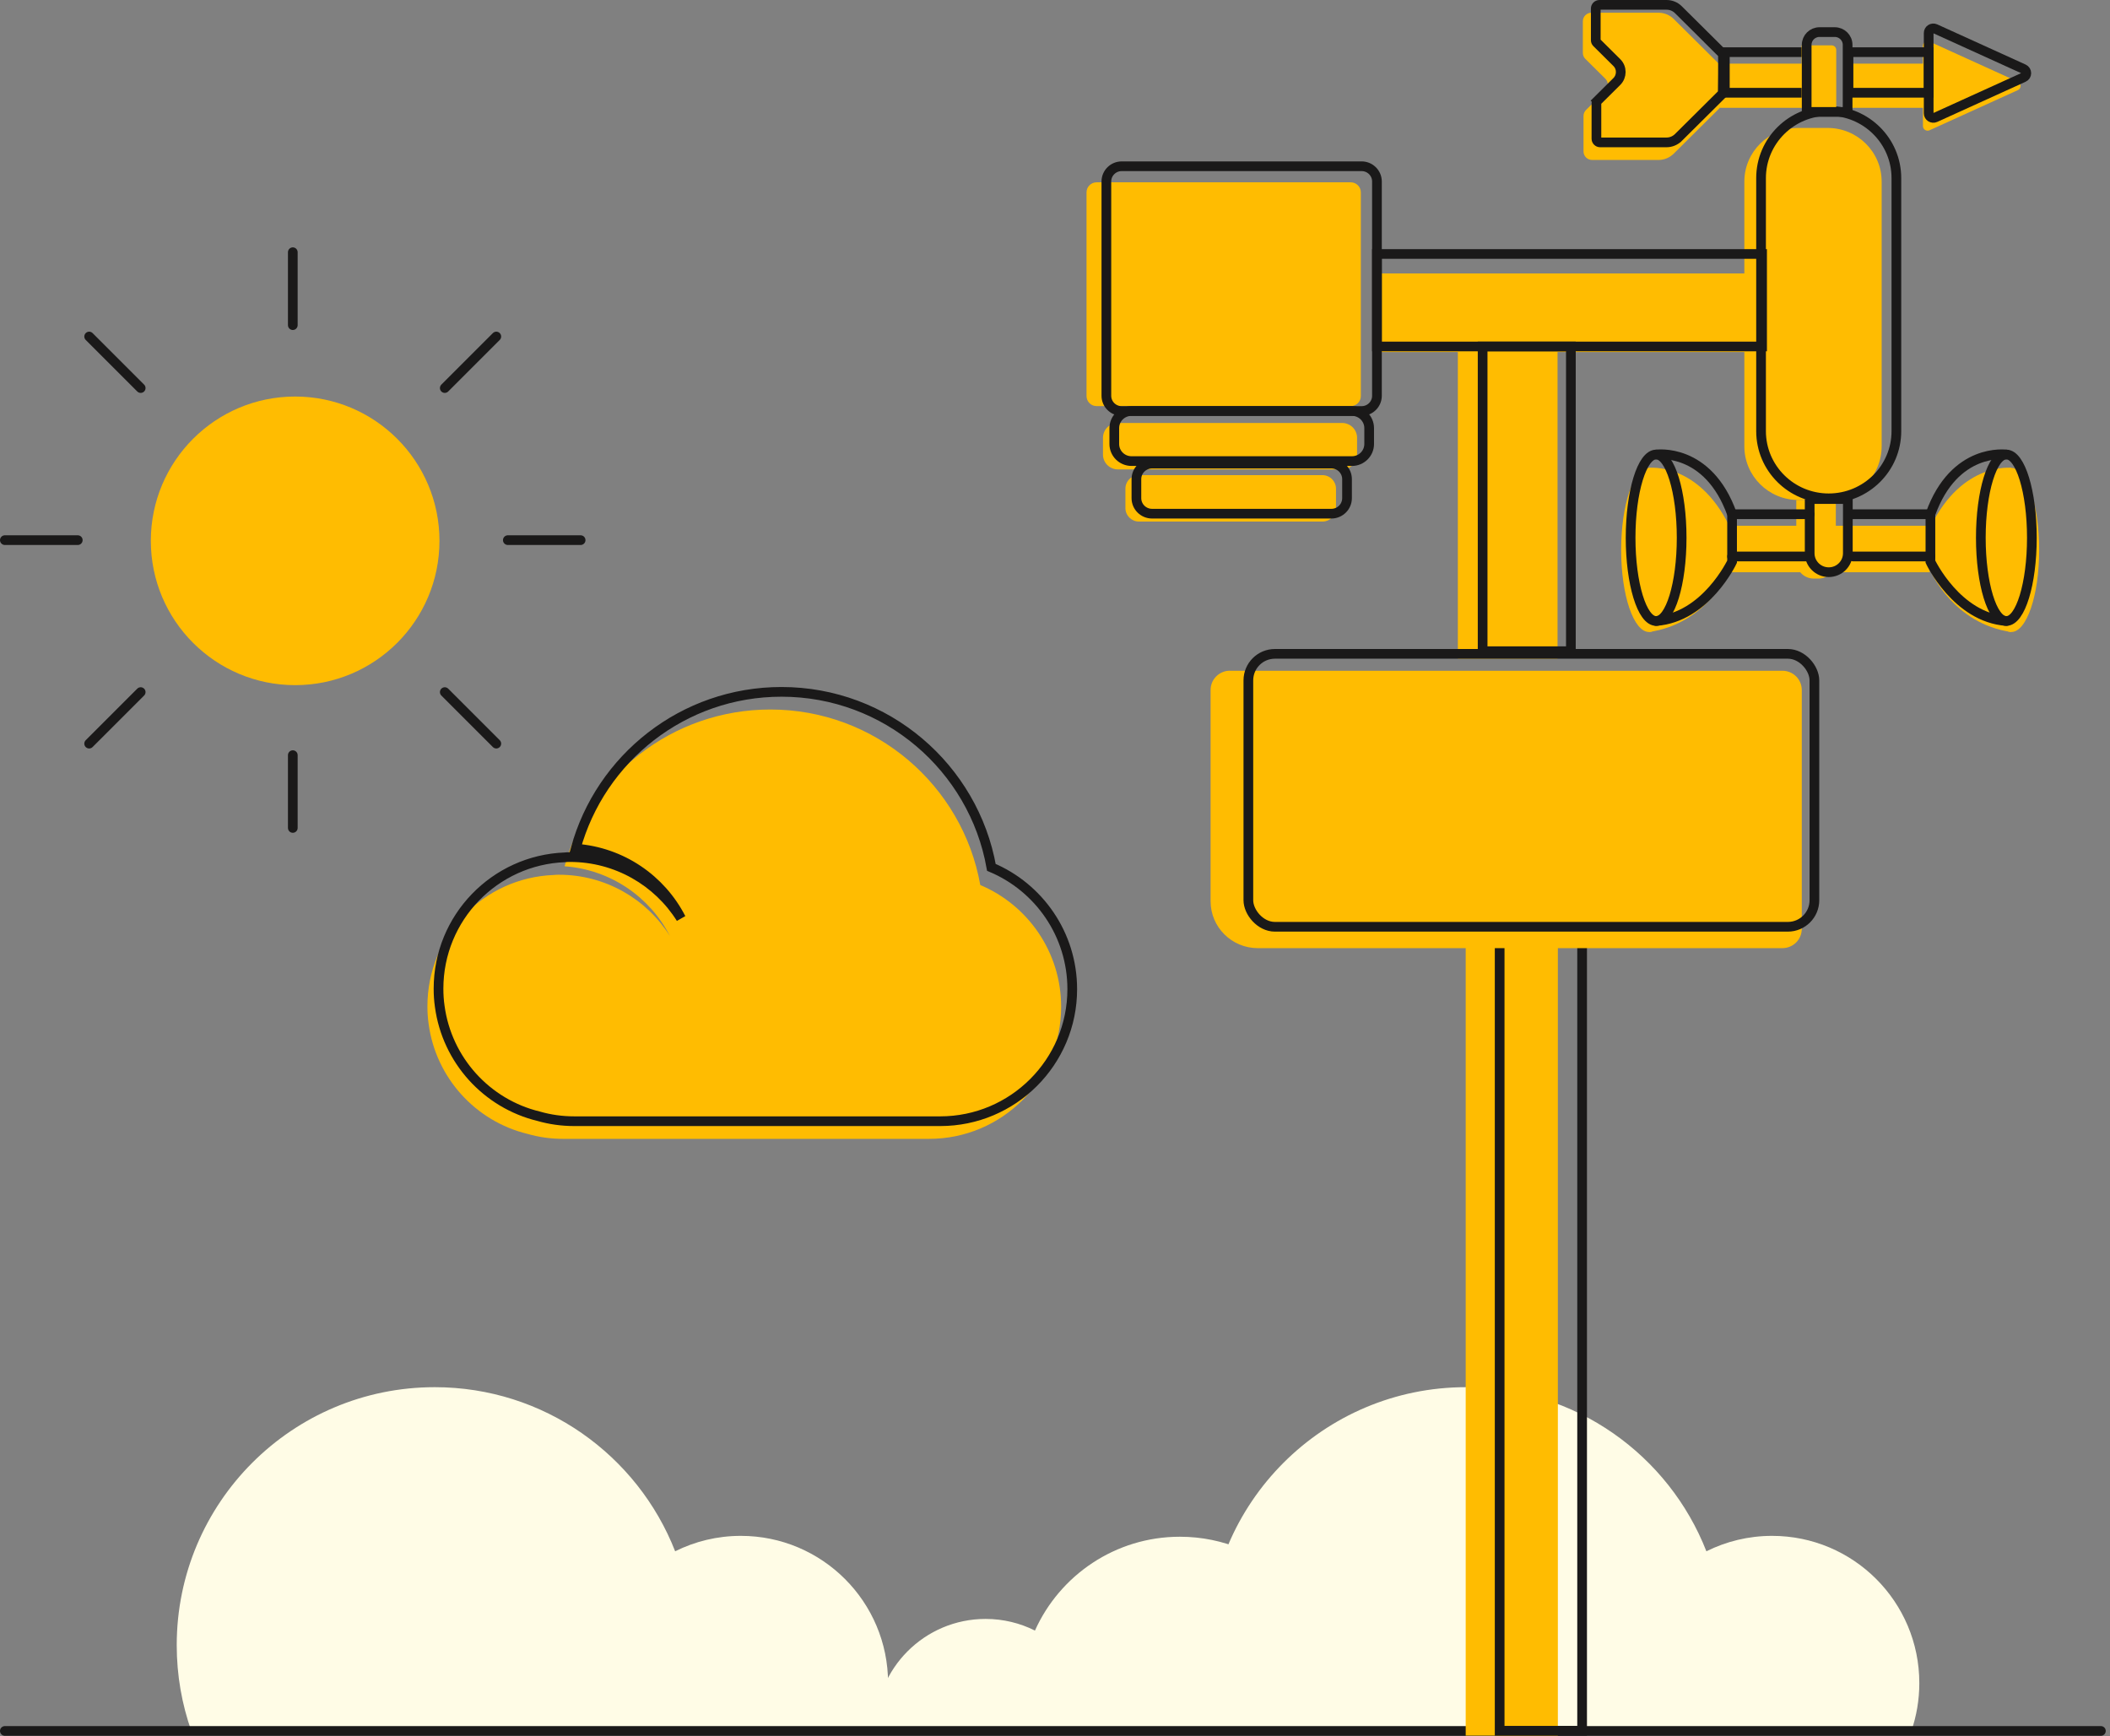 <svg width="435" height="358" viewBox="0 0 435 358" fill="none" xmlns="http://www.w3.org/2000/svg">
<rect x="0" y="0" width="435" height="358" fill="#808080" stroke="none"/>
<path fill-rule="evenodd" clip-rule="evenodd" d="M180.497 357.659H274.978C275.636 355.072 275.985 352.362 275.985 349.571C275.985 331.491 261.328 316.834 243.248 316.834C229.939 316.834 218.485 324.777 213.367 336.181C210.306 334.645 206.849 333.78 203.191 333.78C190.641 333.78 180.468 343.954 180.468 356.503C180.468 356.891 180.477 357.276 180.497 357.659Z" fill="#FFFCE6"/>
<path fill-rule="evenodd" clip-rule="evenodd" d="M394.032 356.925H252.063C250.103 351.379 249.036 345.411 249.036 339.194C249.036 309.816 272.852 286 302.23 286C324.779 286 344.05 300.03 351.792 319.836C355.869 317.8 360.469 316.655 365.336 316.655C382.1 316.655 395.689 330.244 395.689 347.008C395.689 350.481 395.106 353.818 394.032 356.925Z" fill="#FFFCE6"/>
<path fill-rule="evenodd" clip-rule="evenodd" d="M181.43 356.925H39.46C37.5 351.379 36.434 345.411 36.434 339.194C36.434 309.816 60.249 286 89.628 286C112.176 286 131.448 300.03 139.19 319.836C143.267 317.8 147.866 316.655 152.733 316.655C169.497 316.655 183.087 330.244 183.087 347.008C183.087 350.481 182.504 353.818 181.43 356.925Z" fill="#FFFCE6"/>
<path d="M1 356.873L433.121 356.873" stroke="#1A1919" stroke-width="2" stroke-miterlimit="10" stroke-linecap="round"/>
<path d="M218.767 207.576C218.767 222.625 206.563 234.804 191.539 234.804C191.389 234.804 191.24 234.804 191.09 234.804H116.119C113.548 234.804 111.103 234.455 108.757 233.781C98.05 231.185 89.864 222.226 88.367 211.12C88.192 209.922 88.117 208.699 88.117 207.476C88.117 192.852 99.697 180.947 114.172 180.398C114.522 180.348 114.871 180.348 115.221 180.348C124.854 180.348 133.339 185.389 138.106 192.976C133.988 184.94 125.902 179.3 116.393 178.601C121.51 159.983 138.555 146.282 158.82 146.282C180.458 146.282 198.452 161.93 202.096 182.469C211.879 186.587 218.767 196.271 218.767 207.576Z" fill="#FFBC01"/>
<path d="M221.056 203.936C221.056 218.985 208.852 231.164 193.828 231.164C193.678 231.164 193.529 231.164 193.379 231.164H118.408C115.837 231.164 113.392 230.815 111.046 230.141C100.339 227.545 92.153 218.586 90.656 207.48C90.481 206.282 90.406 205.059 90.406 203.836C90.406 189.211 101.986 177.307 116.461 176.758C116.811 176.708 117.16 176.708 117.51 176.708C127.143 176.708 135.628 181.749 140.395 189.336C136.277 181.3 128.191 175.66 118.683 174.961C123.799 156.343 140.844 142.642 161.109 142.642C182.747 142.642 200.741 158.29 204.385 178.829C214.168 182.947 221.056 192.63 221.056 203.936Z" stroke="#1A1919" stroke-width="2" stroke-miterlimit="10" stroke-linecap="round"/>
<path d="M60.848 141.26C77.28 141.26 90.601 127.939 90.601 111.507C90.601 95.075 77.28 81.754 60.848 81.754C44.416 81.754 31.095 95.075 31.095 111.507C31.095 127.939 44.416 141.26 60.848 141.26Z" fill="#FFBC01"/>
<path d="M60.365 52V67.034" stroke="#1A1919" stroke-width="2" stroke-miterlimit="10" stroke-linecap="round"/>
<path d="M60.365 155.693V170.699" stroke="#1A1919" stroke-width="2" stroke-miterlimit="10" stroke-linecap="round"/>
<path d="M119.702 111.363H104.696" stroke="#1A1919" stroke-width="2" stroke-miterlimit="10" stroke-linecap="round"/>
<path d="M16.034 111.363H1" stroke="#1A1919" stroke-width="2" stroke-miterlimit="10" stroke-linecap="round"/>
<path d="M102.319 153.316L91.695 142.692" stroke="#1A1919" stroke-width="2" stroke-miterlimit="10" stroke-linecap="round"/>
<path d="M29.005 80.006L18.381 69.382" stroke="#1A1919" stroke-width="2" stroke-miterlimit="10" stroke-linecap="round"/>
<path d="M18.381 153.316L29.005 142.692" stroke="#1A1919" stroke-width="2" stroke-miterlimit="10" stroke-linecap="round"/>
<path d="M91.695 80.006L102.319 69.382" stroke="#1A1919" stroke-width="2" stroke-miterlimit="10" stroke-linecap="round"/>
<rect x="302.171" y="178.835" width="19" height="179" fill="#FFBC01"/>
<rect x="309.171" y="179.835" width="17" height="177" stroke="#1A1919" stroke-width="2"/>
<path d="M253.574 138.291H367.461C369.67 138.291 371.457 140.065 371.457 142.258V191.516C371.457 193.709 369.67 195.483 367.461 195.483H259.308C253.947 195.483 249.578 191.159 249.578 185.824V142.246C249.578 140.053 251.365 138.279 253.574 138.279V138.291Z" fill="#FFBC01"/>
<path d="M396.438 9.426V25.997C396.438 26.687 397.158 27.143 397.791 26.86L416.009 18.58C416.754 18.248 416.754 17.201 416.009 16.856L397.791 8.576C397.158 8.293 396.438 8.749 396.438 9.439V9.426Z" fill="#FFBC01"/>
<path d="M377.487 13.122H352.382V22.227H377.487V13.122Z" fill="#FFBC01"/>
<path d="M399.202 13.122H380.513V22.227H399.202V13.122Z" fill="#FFBC01"/>
<path d="M354.506 13.294L345.05 3.905C344.219 3.08 343.089 2.624 341.923 2.624H328.085C327.117 2.624 326.323 3.413 326.323 4.374V10.916C326.323 11.384 326.509 11.828 326.844 12.148L330.965 16.238C331.647 16.916 331.647 18.025 330.965 18.715L326.981 22.67C326.646 23.002 326.46 23.446 326.46 23.902V31.232C326.46 32.193 327.254 32.982 328.222 32.982H341.91C343.089 32.982 344.206 32.514 345.038 31.701L354.494 22.312C354.494 22.312 354.631 13.429 354.494 13.294H354.506Z" fill="#FFBC01"/>
<path d="M339.964 130.302C343.137 130.302 345.71 122.728 345.71 113.386C345.71 104.043 343.137 96.47 339.964 96.47C336.79 96.47 334.218 104.043 334.218 113.386C334.218 122.728 336.79 130.302 339.964 130.302Z" fill="#FFBC01"/>
<path d="M339.957 96.458C339.957 96.458 349.997 95.238 356.5 108.396V117.908C356.5 117.908 351.821 128.627 339.957 130.302V96.458Z" fill="#FFBC01"/>
<path d="M414.65 130.302C417.824 130.302 420.396 122.728 420.396 113.386C420.396 104.043 417.824 96.47 414.65 96.47C411.477 96.47 408.904 104.043 408.904 113.386C408.904 122.728 411.477 130.302 414.65 130.302Z" fill="#FFBC01"/>
<path d="M414.642 96.458C414.642 96.458 404.602 95.238 398.1 108.396V117.908C398.1 117.908 402.778 128.627 414.642 130.302V96.458Z" fill="#FFBC01"/>
<path d="M397.839 108.396H356.514V117.981H397.839V108.396Z" fill="#FFBC01"/>
<path d="M370.312 103.086H378.477V115.715C378.477 117.686 376.864 119.288 374.878 119.288H373.923C371.937 119.288 370.324 117.686 370.324 115.715V103.086H370.312Z" fill="#FFBC01"/>
<path d="M376.78 26.378H370.761C364.607 26.378 359.617 31.331 359.617 37.442V92.022C359.617 98.132 364.607 103.086 370.761 103.086H376.78C382.935 103.086 387.925 98.132 387.925 92.022V37.442C387.925 31.331 382.935 26.378 376.78 26.378Z" fill="#FFBC01"/>
<path d="M373.071 102.89H380.952V114.065C380.952 116.221 379.189 117.97 377.018 117.97C374.846 117.97 373.084 116.221 373.084 114.065V102.89H373.071Z" stroke="#1A1919" stroke-width="2" stroke-miterlimit="10" stroke-linecap="round"/>
<path d="M321.105 71.065H300.554V135.785H321.105V71.065Z" fill="#FFBC01"/>
<path d="M362.399 56.379H284.725V72.58H362.399V56.379Z" fill="#FFBC01"/>
<path d="M278.468 37.589H226.085C224.933 37.589 224 38.516 224 39.659V81.659C224 82.803 224.933 83.729 226.085 83.729H278.468C279.619 83.729 280.553 82.803 280.553 81.659V39.659C280.553 38.516 279.619 37.589 278.468 37.589Z" fill="#FFBC01"/>
<path d="M276.696 87.205H230.468C228.769 87.205 227.391 88.573 227.391 90.261V93.723C227.391 95.41 228.769 96.778 230.468 96.778H276.696C278.396 96.778 279.774 95.41 279.774 93.723V90.261C279.774 88.573 278.396 87.205 276.696 87.205Z" fill="#FFBC01"/>
<path d="M272.623 97.961H234.822C233.273 97.961 232.018 99.208 232.018 100.746V104.75C232.018 106.288 233.273 107.534 234.822 107.534H272.623C274.172 107.534 275.428 106.288 275.428 104.75V100.746C275.428 99.208 274.172 97.961 272.623 97.961Z" fill="#FFBC01"/>
<path d="M323.854 71.435H305.661V134.257H323.854V71.435Z" stroke="#1A1919" stroke-width="2" stroke-miterlimit="10" stroke-linecap="round"/>
<path d="M363.273 52.362H283.873V71.434H363.273V52.362Z" stroke="#1A1919" stroke-width="2" stroke-miterlimit="10" stroke-linecap="round"/>
<path d="M390.96 36.715C390.96 29.067 384.715 22.867 377.011 22.867C369.308 22.867 363.062 29.067 363.062 36.715V88.893C363.062 96.541 369.308 102.741 377.011 102.741C384.715 102.741 390.96 96.541 390.96 88.893V36.715Z" stroke="#1A1919" stroke-width="2" stroke-miterlimit="10" stroke-linecap="round"/>
<path d="M372.72 10.756H355.594V19.122H372.72V10.756Z" stroke="#1A1919" stroke-width="2" stroke-miterlimit="10" stroke-linecap="round"/>
<path d="M371.424 9.351H377.604C378.138 9.351 378.56 9.783 378.56 10.3V22.313H371.424V9.351Z" fill="#FFBC01"/>
<path d="M397.619 10.756H381.089V19.122H397.619V10.756Z" stroke="#1A1919" stroke-width="2" stroke-miterlimit="10" stroke-linecap="round"/>
<path d="M397.619 6.789V23.36C397.619 24.05 398.339 24.506 398.972 24.223L417.19 15.944C417.934 15.611 417.934 14.564 417.19 14.219L398.972 5.939C398.339 5.656 397.619 6.112 397.619 6.802V6.789Z" stroke="#1A1919" stroke-width="2" stroke-miterlimit="10" stroke-linecap="round"/>
<path d="M355.175 18.285C355.169 18.688 355.165 19.025 355.161 19.266L346 28.362C345.999 28.362 345.998 28.363 345.997 28.364C345.349 28.997 344.482 29.358 343.571 29.358H329.883C329.461 29.358 329.121 29.01 329.121 28.608V21.278C329.121 21.095 329.196 20.905 329.347 20.755L328.643 20.046L329.347 20.755L333.33 16.8L333.33 16.8L333.337 16.794C334.401 15.718 334.41 13.977 333.33 12.905L329.21 8.814L329.204 8.807L329.197 8.801C329.064 8.674 328.984 8.493 328.984 8.292V1.75C328.984 1.348 329.324 1 329.747 1H343.584C344.491 1 345.366 1.355 346.007 1.991L353.741 9.67H353.729L355.195 11.125C355.195 11.128 355.195 11.13 355.195 11.133C355.204 11.373 355.21 11.72 355.213 12.143C355.219 12.988 355.215 14.104 355.206 15.222C355.198 16.339 355.185 17.451 355.175 18.285Z" stroke="#1A1919" stroke-width="2" stroke-miterlimit="10" stroke-linecap="round"/>
<path d="M375.098 6.616H378.262C379.714 6.616 380.906 7.786 380.906 9.24V23.076H372.467V9.24C372.467 7.798 373.646 6.616 375.11 6.616H375.098Z" stroke="#1A1919" stroke-width="2" stroke-miterlimit="10" stroke-linecap="round"/>
<path d="M280.71 34.276H231.255C229.508 34.276 228.091 35.682 228.091 37.417V81.599C228.091 83.334 229.508 84.741 231.255 84.741H280.71C282.457 84.741 283.874 83.334 283.874 81.599V37.417C283.874 35.682 282.457 34.276 280.71 34.276Z" stroke="#1A1919" stroke-width="2" stroke-miterlimit="10" stroke-linecap="round"/>
<path d="M278.72 84.74H233.274C231.314 84.74 229.725 86.318 229.725 88.264V91.541C229.725 93.487 231.314 95.065 233.274 95.065H278.72C280.68 95.065 282.269 93.487 282.269 91.541V88.264C282.269 86.318 280.68 84.74 278.72 84.74Z" stroke="#1A1919" stroke-width="2" stroke-miterlimit="10" stroke-linecap="round"/>
<path d="M274.479 95.582H237.51C235.728 95.582 234.283 97.017 234.283 98.786V102.704C234.283 104.473 235.728 105.907 237.51 105.907H274.479C276.261 105.907 277.706 104.473 277.706 102.704V98.786C277.706 97.017 276.261 95.582 274.479 95.582Z" stroke="#1A1919" stroke-width="2" stroke-miterlimit="10" stroke-linecap="round"/>
<path d="M341.429 128.035C344.335 128.035 346.691 120.351 346.691 110.873C346.691 101.394 344.335 93.71 341.429 93.71C338.523 93.71 336.167 101.394 336.167 110.873C336.167 120.351 338.523 128.035 341.429 128.035Z" stroke="#1A1919" stroke-width="2" stroke-miterlimit="10" stroke-linecap="round"/>
<path d="M341.439 93.71C341.439 93.71 352.137 92.145 357.089 106.018V115.801C357.089 115.801 351.678 127.296 341.439 128.035" stroke="#1A1919" stroke-width="2" stroke-miterlimit="10" stroke-linecap="round"/>
<path d="M357.091 106.019H373.075" stroke="#1A1919" stroke-width="2" stroke-miterlimit="10" stroke-linecap="round"/>
<path d="M357.091 114.729H373.075" stroke="#1A1919" stroke-width="2" stroke-miterlimit="10" stroke-linecap="round"/>
<path d="M413.631 128.035C416.537 128.035 418.893 120.351 418.893 110.873C418.893 101.394 416.537 93.71 413.631 93.71C410.725 93.71 408.369 101.394 408.369 110.873C408.369 120.351 410.725 128.035 413.631 128.035Z" stroke="#1A1919" stroke-width="2" stroke-miterlimit="10" stroke-linecap="round"/>
<path d="M413.626 93.71C413.626 93.71 402.928 92.145 397.977 106.018V115.801C397.977 115.801 403.387 127.296 413.626 128.035" stroke="#1A1919" stroke-width="2" stroke-miterlimit="10" stroke-linecap="round"/>
<path d="M397.979 106.019H381.995" stroke="#1A1919" stroke-width="2" stroke-miterlimit="10" stroke-linecap="round"/>
<path d="M397.979 114.729H381.995" stroke="#1A1919" stroke-width="2" stroke-miterlimit="10" stroke-linecap="round"/>
<rect x="257.363" y="134.806" width="116.697" height="56.27" rx="5.474" stroke="#1A1919" stroke-width="2"/>
</svg>

